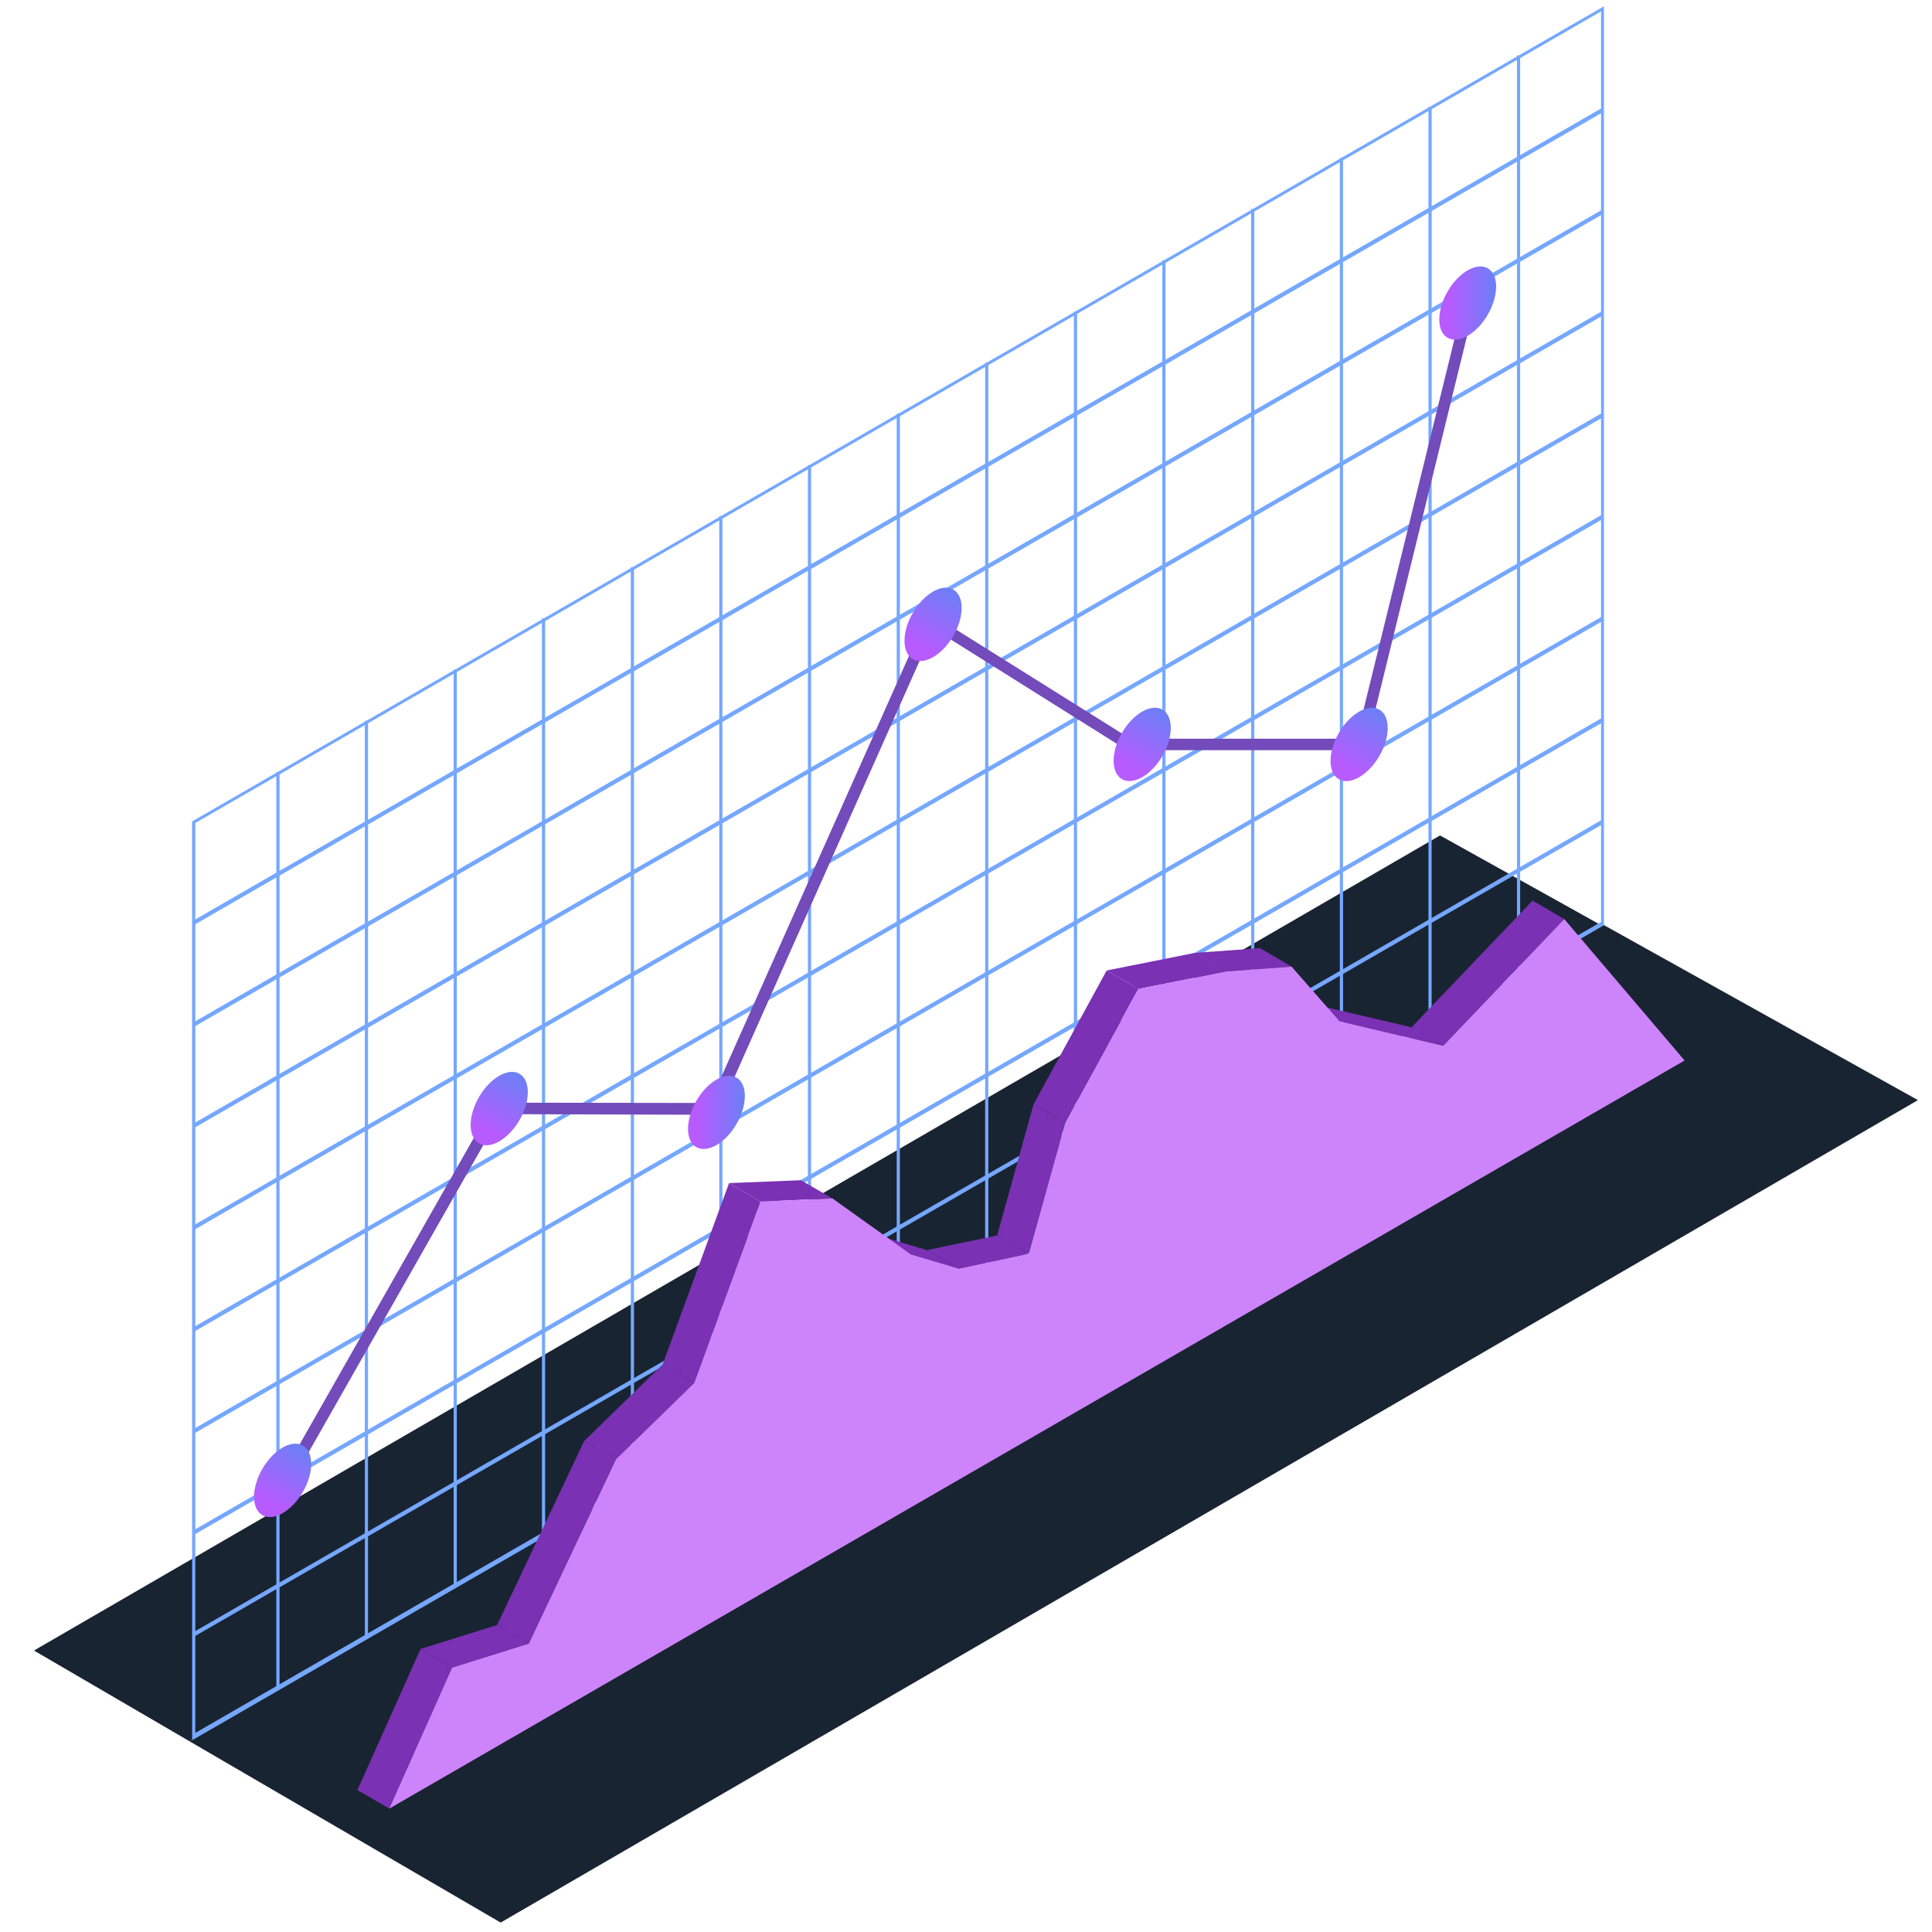 <svg width="98" height="98" fill="none" xmlns="http://www.w3.org/2000/svg"><path d="m25.397 97.521 71.89-41.718-16.098-8.972L9.607 88.322l15.79 9.2Z" fill="#192432"/><path d="m9.61 88.322 71.485-41.459-8.049-4.486L1.723 83.723l7.887 4.6Z" fill="#192432"/><path d="M9.745 88.273v-46.61l.032-.015L81.359.318v46.61l-.032.016-71.582 41.33Zm.162-46.528v46.253L81.213 46.83V.577L9.907 41.745Z" fill="#75A7FF"/><path d="M14.179 39.154h-.162v46.512h.162V39.154ZM18.668 36.563h-.162v46.512h.162V36.562ZM23.172 33.971h-.162v46.512h.162V33.971ZM27.652 31.364h-.162v46.512h.162V31.364ZM32.16 28.773h-.163v46.512h.162V28.773ZM36.645 26.181h-.162v46.513h.162V26.18ZM41.143 23.59h-.162v46.513h.162V23.59ZM45.647 20.983h-.162v46.512h.162V20.983ZM50.133 18.392h-.162v46.512h.162V18.392ZM54.634 15.8h-.162v46.513h.162V15.801ZM59.12 13.209h-.162v46.512h.162V13.21ZM63.624 10.602h-.162v46.512h.162V10.602ZM68.125 8.01h-.162v46.513h.162V8.01ZM72.62 5.42h-.162v46.512h.162V5.42ZM77.109 2.812h-.162v46.512h.162V2.812Z" fill="#75A7FF"/><path d="M81.251 5.48 9.764 46.72l.105.182 71.488-41.24-.106-.183ZM81.254 10.644 9.767 51.884l.105.183 71.487-41.24-.105-.183ZM81.234 15.8 9.746 57.03l.105.183L81.34 15.982l-.105-.183ZM81.237 20.964 9.749 62.196l.105.183 71.488-41.232-.105-.183ZM81.251 26.112 9.764 67.352l.105.183 71.487-41.24-.105-.183ZM81.254 31.277 9.767 72.517l.105.183 71.487-41.24-.105-.183ZM81.234 36.431 9.746 77.663l.105.183L81.34 36.614l-.105-.183ZM81.237 41.596 9.749 82.828l.105.183 71.488-41.232-.105-.183ZM81.251 46.744 9.764 87.984l.105.183 71.487-41.24-.105-.183Z" fill="#75A7FF"/><path d="M74.245 15.292 68.749 37.69l.566.139 5.496-22.398-.566-.139ZM14.88 75.026l-.517-.291L25.05 55.932 36 55.948l11.094-24.891 10.235 6.413H68.05v.583H57.166l-9.798-6.154-10.964 24.649-10.996-.033L14.88 75.026Z" fill="#734BBB"/><path d="M15.356 75.688c.57-.973.573-2.03.01-2.359-.564-.33-1.482.192-2.05 1.165-.57.973-.574 2.029-.01 2.359.564.33 1.482-.192 2.05-1.165Z" fill="url(#a)"/><path d="M26.344 56.829c.57-.973.573-2.03.01-2.359-.564-.33-1.482.192-2.05 1.165-.57.973-.574 2.03-.01 2.359.564.33 1.482-.192 2.05-1.165Z" fill="url(#b)"/><path d="M37.782 55.592c0 .923-.647 2.04-1.441 2.494-.794.453-1.441.097-1.441-.826 0-.923.647-2.04 1.44-2.494.794-.453 1.442-.097 1.442.826Z" fill="url(#c)"/><path d="M58.958 38.356c.569-.973.573-2.029.01-2.358-.564-.33-1.483.192-2.051 1.165-.57.973-.573 2.029-.01 2.358.564.33 1.482-.192 2.051-1.165Z" fill="url(#d)"/><path d="M69.962 38.358c.568-.973.573-2.029.009-2.359-.564-.33-1.482.192-2.05 1.165-.57.973-.574 2.03-.01 2.359.564.33 1.482-.192 2.05-1.165Z" fill="url(#e)"/><path d="M75.89 14.538c0 .923-.648 2.04-1.441 2.494-.794.453-1.442.097-1.442-.826 0-.923.648-2.04 1.442-2.494.793-.454 1.441-.097 1.441.826Z" fill="url(#f)"/><path d="M48.35 32.267c.57-.973.574-2.028.01-2.358-.563-.33-1.481.192-2.05 1.165-.57.973-.573 2.029-.01 2.358.564.33 1.482-.192 2.05-1.165Z" fill="url(#g)"/><path d="m73.204 53.05-1.603-.94 6.138-6.43 1.603.94-6.138 6.43Z" fill="#7A31B4"/><path d="m67.95 51.802-1.603-.923 5.263 1.231 1.604.94-5.264-1.248ZM62.197 49.276l-1.603-.94 3.32-.242 1.603.939-3.32.243ZM52.184 63.593l-1.604-.924 1.847-6.656 1.603.94-1.846 6.64ZM57.74 50.167l-1.604-.94 4.454-.89 1.603.939-4.454.89Z" fill="#7A31B4"/><path d="m54.03 56.952-1.602-.939 3.708-6.786 1.604.94-3.71 6.785ZM48.638 64.353l-1.62-.94 3.563-.744 1.603.923-3.546.761Z" fill="#7A31B4"/><path d="m46.195 63.625-1.603-.94 2.429.73 1.62.938-2.446-.728ZM31.25 74.022l-1.604-.94 3.968-3.87 1.603.94-3.968 3.87ZM26.82 83.366l-1.603-.94 4.421-9.344 1.604.94-4.422 9.344ZM38.583 60.952l-1.603-.94 3.644-.145 1.603.923-3.644.162Z" fill="#7A31B4"/><path d="m35.216 70.151-1.604-.939 3.369-9.199 1.603.94-3.368 9.198ZM19.748 91.74l-1.62-.94 3.207-7.158 1.604.94-3.19 7.157Z" fill="#7A31B4"/><path d="m38.582 60.953 3.644-.162 3.968 2.834 2.445.728 3.547-.76 1.846-6.64 3.71-6.786 4.453-.891 3.32-.243 2.429 2.77 5.263 1.246 6.138-6.43 6.106 7.175L19.747 91.74l3.19-7.158 3.888-1.215 4.42-9.344 3.969-3.87 3.368-9.2Z" fill="#CD84FB"/><path d="m22.939 84.581-1.603-.94 3.887-1.214 1.603.94-3.887 1.214Z" fill="#7A31B4"/><defs><linearGradient id="a" x1="13.687" y1="76.187" x2="15.302" y2="73.425" gradientUnits="userSpaceOnUse"><stop stop-color="#B75BFF"/><stop offset="1" stop-color="#6D7FF6"/></linearGradient><linearGradient id="b" x1="24.675" y1="57.328" x2="26.29" y2="54.566" gradientUnits="userSpaceOnUse"><stop stop-color="#B75BFF"/><stop offset="1" stop-color="#6D7FF6"/></linearGradient><linearGradient id="c" x1="35.441" y1="56.416" x2="37.702" y2="56.416" gradientUnits="userSpaceOnUse"><stop stop-color="#B75BFF"/><stop offset="1" stop-color="#6D7FF6"/></linearGradient><linearGradient id="d" x1="57.289" y1="38.856" x2="58.904" y2="36.093" gradientUnits="userSpaceOnUse"><stop stop-color="#B75BFF"/><stop offset="1" stop-color="#6D7FF6"/></linearGradient><linearGradient id="e" x1="68.292" y1="38.858" x2="69.908" y2="36.095" gradientUnits="userSpaceOnUse"><stop stop-color="#B75BFF"/><stop offset="1" stop-color="#6D7FF6"/></linearGradient><linearGradient id="f" x1="73.549" y1="15.361" x2="75.809" y2="15.361" gradientUnits="userSpaceOnUse"><stop stop-color="#B75BFF"/><stop offset="1" stop-color="#6D7FF6"/></linearGradient><linearGradient id="g" x1="46.682" y1="32.767" x2="48.297" y2="30.005" gradientUnits="userSpaceOnUse"><stop stop-color="#B75BFF"/><stop offset="1" stop-color="#6D7FF6"/></linearGradient></defs></svg>